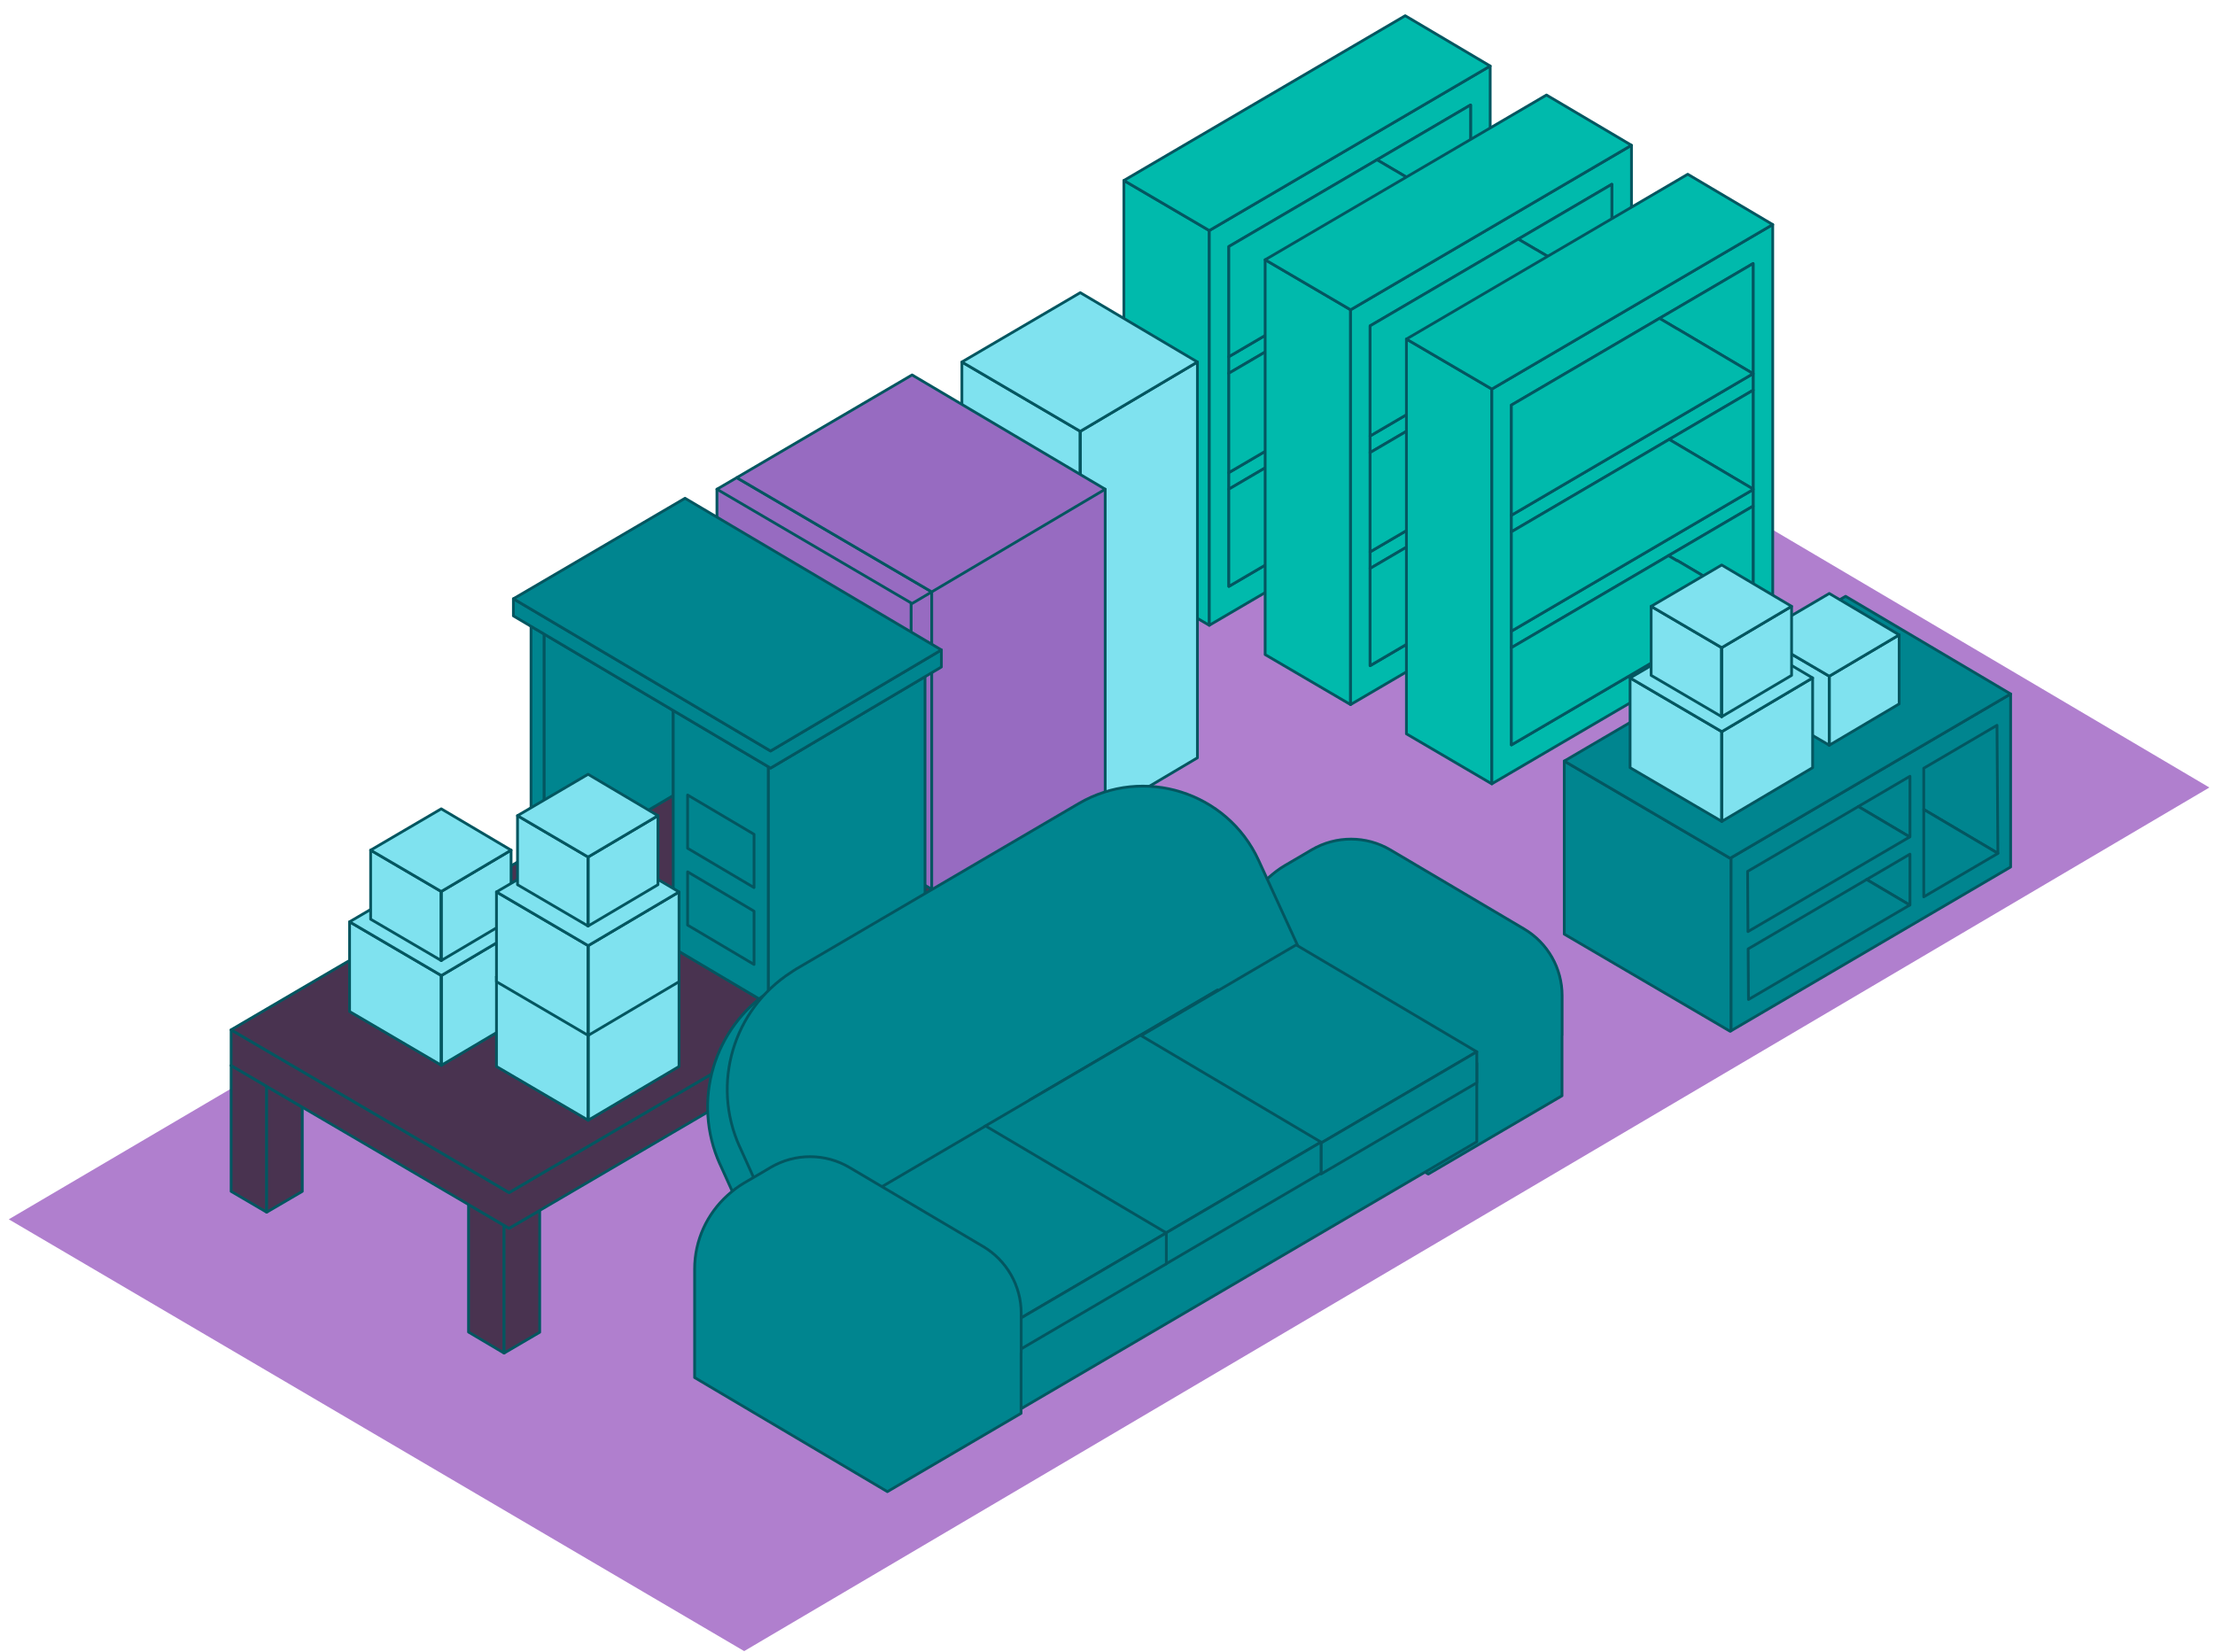 <svg width="126" height="94" viewBox="0 0 126 94" fill="none" xmlns="http://www.w3.org/2000/svg">
<path d="M0.5 69.377L42.332 93.945L125.68 44.808L84.058 20.236L0.5 69.377Z" fill="#B07FCE"/>
<path d="M63.932 10.269V32.733L68.788 35.577V13.116L63.932 10.269Z" fill="#00BAAC" stroke="#035660" stroke-width="0.157" stroke-linecap="round" stroke-linejoin="round"/>
<path d="M78.84 22.597L83.653 19.775L69.901 27.833L78.84 22.597Z" fill="#00BAAC" stroke="#035660" stroke-width="0.157" stroke-linecap="round" stroke-linejoin="round"/>
<path d="M79.339 22.873L79.326 22.882L79.339 22.873Z" fill="#00BAAC" stroke="#035660" stroke-width="0.157" stroke-linecap="round" stroke-linejoin="round"/>
<path d="M68.791 13.116V35.577L84.769 26.218V3.753L68.791 13.116ZM83.656 12.241V25.309L83.553 25.369L69.904 33.364V14.028L78.329 9.093L83.653 5.973V12.241H83.656Z" fill="#00BAAC" stroke="#035660" stroke-width="0.157" stroke-linecap="round" stroke-linejoin="round"/>
<path d="M79.339 9.685H79.336H79.339Z" fill="#00BAAC" stroke="#035660" stroke-width="0.157" stroke-linecap="round" stroke-linejoin="round"/>
<path d="M78.878 15.981L83.653 13.181L69.901 21.239L78.878 15.981Z" fill="#00BAAC" stroke="#035660" stroke-width="0.157" stroke-linecap="round" stroke-linejoin="round"/>
<path d="M68.791 13.116L84.769 3.756L79.935 0.894L63.932 10.269L68.788 13.116H68.791Z" fill="#00BAAC" stroke="#035660" stroke-width="0.157" stroke-linecap="round" stroke-linejoin="round"/>
<path d="M69.901 26.892V27.833L83.653 19.775V18.834L82.854 19.302L69.901 26.892Z" fill="#00BAAC" stroke="#035660" stroke-width="0.157" stroke-linecap="round" stroke-linejoin="round"/>
<path d="M69.901 20.296V21.239L83.653 13.181V12.241L82.854 12.708L69.901 20.296Z" fill="#00BAAC" stroke="#035660" stroke-width="0.157" stroke-linecap="round" stroke-linejoin="round"/>
<path d="M79.327 22.882L79.339 22.873L83.55 25.369L83.653 25.306V19.775L78.841 22.597L79.327 22.882Z" fill="#00BAAC" stroke="#035660" stroke-width="0.157" stroke-linecap="round" stroke-linejoin="round"/>
<path d="M79.326 22.882L78.84 22.597L69.901 27.833V28.404V29.912V33.361L69.904 33.364L83.55 25.369L79.339 22.873L79.326 22.882Z" fill="#00BAAC" stroke="#035660" stroke-width="0.157" stroke-linecap="round" stroke-linejoin="round"/>
<path d="M83.653 18.806V13.181L78.878 15.981L83.653 18.806Z" fill="#00BAAC" stroke="#035660" stroke-width="0.157" stroke-linecap="round" stroke-linejoin="round"/>
<path d="M69.901 21.239V21.807V22.75V26.892L82.854 19.302L83.653 18.834V18.806L78.878 15.981L69.901 21.239Z" fill="#00BAAC" stroke="#035660" stroke-width="0.157" stroke-linecap="round" stroke-linejoin="round"/>
<path d="M79.336 9.685H79.339L83.653 12.241V5.973L78.329 9.093L79.336 9.685Z" fill="#00BAAC" stroke="#035660" stroke-width="0.157" stroke-linecap="round" stroke-linejoin="round"/>
<path d="M79.336 9.685L78.329 9.093L69.904 14.028H69.901V15.213V16.157V16.947V20.296L82.854 12.708L83.653 12.241L79.339 9.685H79.336Z" fill="#00BAAC" stroke="#035660" stroke-width="0.157" stroke-linecap="round" stroke-linejoin="round"/>
<path d="M71.968 14.78V37.245L76.825 40.089V17.624L71.968 14.78Z" fill="#00BAAC" stroke="#035660" stroke-width="0.157" stroke-linecap="round" stroke-linejoin="round"/>
<path d="M86.877 27.106L91.689 24.287L77.938 32.345L86.877 27.106Z" fill="#00BAAC" stroke="#035660" stroke-width="0.157" stroke-linecap="round" stroke-linejoin="round"/>
<path d="M87.375 27.384L87.362 27.391L87.375 27.384Z" fill="#00BAAC" stroke="#035660" stroke-width="0.157" stroke-linecap="round" stroke-linejoin="round"/>
<path d="M76.828 17.627V40.089L92.806 30.73V8.265L76.828 17.627ZM91.692 16.753V29.821L91.589 29.88L77.941 37.876V18.54L86.365 13.605L91.689 10.485V16.753H91.692Z" fill="#00BAAC" stroke="#035660" stroke-width="0.157" stroke-linecap="round" stroke-linejoin="round"/>
<path d="M87.375 14.194L87.372 14.197L87.375 14.194Z" fill="#00BAAC" stroke="#035660" stroke-width="0.157" stroke-linecap="round" stroke-linejoin="round"/>
<path d="M86.914 20.49L91.689 17.693L77.938 25.751L86.914 20.49Z" fill="#00BAAC" stroke="#035660" stroke-width="0.157" stroke-linecap="round" stroke-linejoin="round"/>
<path d="M76.828 17.627L92.805 8.265L87.971 5.406L71.968 14.78L76.825 17.624L76.828 17.627Z" fill="#00BAAC" stroke="#035660" stroke-width="0.157" stroke-linecap="round" stroke-linejoin="round"/>
<path d="M77.938 31.401V32.345L91.689 24.287V23.343L90.89 23.813L77.938 31.401Z" fill="#00BAAC" stroke="#035660" stroke-width="0.157" stroke-linecap="round" stroke-linejoin="round"/>
<path d="M77.938 24.807V25.751L91.689 17.693V16.749L90.89 17.22L77.938 24.807Z" fill="#00BAAC" stroke="#035660" stroke-width="0.157" stroke-linecap="round" stroke-linejoin="round"/>
<path d="M87.362 27.391L87.375 27.385L91.586 29.877L91.689 29.818V24.287L86.876 27.106L87.362 27.391Z" fill="#00BAAC" stroke="#035660" stroke-width="0.157" stroke-linecap="round" stroke-linejoin="round"/>
<path d="M87.363 27.391L86.877 27.106L77.938 32.345V32.912V34.423V37.873H77.941L91.586 29.877L87.375 27.385L87.363 27.391Z" fill="#00BAAC" stroke="#035660" stroke-width="0.157" stroke-linecap="round" stroke-linejoin="round"/>
<path d="M91.689 23.318V17.693L86.914 20.49L91.689 23.318Z" fill="#00BAAC" stroke="#035660" stroke-width="0.157" stroke-linecap="round" stroke-linejoin="round"/>
<path d="M77.938 25.751V26.319V27.259V31.401L90.89 23.813L91.689 23.343V23.318L86.914 20.49L77.938 25.751Z" fill="#00BAAC" stroke="#035660" stroke-width="0.157" stroke-linecap="round" stroke-linejoin="round"/>
<path d="M87.372 14.197L87.375 14.194L91.689 16.75V10.485L86.365 13.605L87.372 14.197Z" fill="#00BAAC" stroke="#035660" stroke-width="0.157" stroke-linecap="round" stroke-linejoin="round"/>
<path d="M87.372 14.197L86.365 13.605L77.941 18.54L77.938 18.537V19.725V20.666V21.459V24.807L90.89 17.22L91.689 16.749L87.375 14.194L87.372 14.197Z" fill="#00BAAC" stroke="#035660" stroke-width="0.157" stroke-linecap="round" stroke-linejoin="round"/>
<path d="M80.004 19.292V41.754L84.861 44.601V22.136L80.004 19.292Z" fill="#00BAAC" stroke="#035660" stroke-width="0.157" stroke-linecap="round" stroke-linejoin="round"/>
<path d="M94.912 31.617L99.725 28.796L85.974 36.853L94.912 31.617Z" fill="#00BAAC" stroke="#035660" stroke-width="0.157" stroke-linecap="round" stroke-linejoin="round"/>
<path d="M95.411 31.893L95.398 31.902L95.411 31.893Z" fill="#00BAAC" stroke="#035660" stroke-width="0.157" stroke-linecap="round" stroke-linejoin="round"/>
<path d="M84.864 22.136V44.598L100.841 35.239V12.774L84.864 22.136ZM99.728 21.261V34.329L99.625 34.389L85.977 42.384V23.048L94.401 18.113L99.725 14.994V21.261H99.728Z" fill="#00BAAC" stroke="#035660" stroke-width="0.157" stroke-linecap="round" stroke-linejoin="round"/>
<path d="M95.41 18.706L95.408 18.709L95.41 18.706Z" fill="#00BAAC" stroke="#035660" stroke-width="0.157" stroke-linecap="round" stroke-linejoin="round"/>
<path d="M94.95 25.002L99.725 22.202L85.974 30.26L94.95 25.002Z" fill="#00BAAC" stroke="#035660" stroke-width="0.157" stroke-linecap="round" stroke-linejoin="round"/>
<path d="M84.864 22.136L100.841 12.777L96.007 9.914L80.004 19.292L84.861 22.136H84.864Z" fill="#00BAAC" stroke="#035660" stroke-width="0.157" stroke-linecap="round" stroke-linejoin="round"/>
<path d="M85.974 35.913V36.853L99.725 28.796V27.855L98.926 28.322L85.974 35.913Z" fill="#00BAAC" stroke="#035660" stroke-width="0.157" stroke-linecap="round" stroke-linejoin="round"/>
<path d="M85.974 29.319V30.26L99.725 22.202V21.261L98.926 21.728L85.974 29.319Z" fill="#00BAAC" stroke="#035660" stroke-width="0.157" stroke-linecap="round" stroke-linejoin="round"/>
<path d="M95.398 31.903L95.411 31.893L99.622 34.389L99.725 34.326V28.796L94.912 31.617L95.398 31.903Z" fill="#00BAAC" stroke="#035660" stroke-width="0.157" stroke-linecap="round" stroke-linejoin="round"/>
<path d="M95.398 31.903L94.912 31.617L85.974 36.853V37.424V38.932V42.381L85.977 42.384L99.622 34.389L95.411 31.893L95.398 31.903Z" fill="#00BAAC" stroke="#035660" stroke-width="0.157" stroke-linecap="round" stroke-linejoin="round"/>
<path d="M99.725 27.827V22.202L94.95 25.002L99.725 27.827Z" fill="#00BAAC" stroke="#035660" stroke-width="0.157" stroke-linecap="round" stroke-linejoin="round"/>
<path d="M85.974 30.26V30.827V31.771V35.913L98.926 28.322L99.725 27.855V27.827L94.95 25.002L85.974 30.26Z" fill="#00BAAC" stroke="#035660" stroke-width="0.157" stroke-linecap="round" stroke-linejoin="round"/>
<path d="M95.408 18.709L95.411 18.706L99.725 21.261V14.994L94.401 18.113L95.408 18.709Z" fill="#00BAAC" stroke="#035660" stroke-width="0.157" stroke-linecap="round" stroke-linejoin="round"/>
<path d="M95.408 18.709L94.401 18.113L85.977 23.048H85.974V24.233V25.177V25.967V29.319L98.926 21.728L99.725 21.261L95.411 18.706L95.408 18.709Z" fill="#00BAAC" stroke="#035660" stroke-width="0.157" stroke-linecap="round" stroke-linejoin="round"/>
<path d="M54.717 20.597V43.118L61.452 47.065V24.541L54.717 20.597Z" fill="#7FE2EF" stroke="#035660" stroke-width="0.157" stroke-linecap="round" stroke-linejoin="round"/>
<path d="M61.452 24.541V47.065L68.115 43.118V20.597L61.452 24.541Z" fill="#7FE2EF" stroke="#035660" stroke-width="0.157" stroke-linecap="round" stroke-linejoin="round"/>
<path d="M68.114 20.596L61.452 16.652L54.717 20.596L61.452 24.541L68.114 20.596Z" fill="#7FE2EF" stroke="#035660" stroke-width="0.157" stroke-linecap="round" stroke-linejoin="round"/>
<path d="M61.452 47.065V24.541" stroke="#035660" stroke-width="0.157" stroke-linecap="round" stroke-linejoin="round"/>
<path d="M51.826 27.836V59.51L51.883 59.544L53.002 58.879V27.836H51.826Z" fill="#976BC1" stroke="#035660" stroke-width="0.157" stroke-linecap="round" stroke-linejoin="round"/>
<path d="M62.869 27.836H53.002V58.879L62.869 53.041V27.836Z" fill="#976BC1" stroke="#035660" stroke-width="0.157" stroke-linecap="round" stroke-linejoin="round"/>
<path d="M40.783 53.041L51.826 59.51V44.178L40.783 37.706V53.041Z" fill="#976BC1" stroke="#035660" stroke-width="0.157" stroke-linecap="round" stroke-linejoin="round"/>
<path d="M40.783 37.706L51.826 44.178V27.836H40.783V37.706Z" fill="#976BC1" stroke="#035660" stroke-width="0.157" stroke-linecap="round" stroke-linejoin="round"/>
<path d="M40.783 27.836L51.883 34.339L53.002 33.677L41.909 27.178L40.783 27.836Z" fill="#976BC1" stroke="#035660" stroke-width="0.157" stroke-linecap="round" stroke-linejoin="round"/>
<path d="M51.883 21.333L41.909 27.178L53.002 33.677L62.869 27.836L51.883 21.333Z" fill="#976BC1" stroke="#035660" stroke-width="0.157" stroke-linecap="round" stroke-linejoin="round"/>
<path d="M42.26 34.339V36.615" stroke="#035660" stroke-width="0.157" stroke-linecap="round" stroke-linejoin="round"/>
<path d="M42.26 40.309V49.207" stroke="#035660" stroke-width="0.157" stroke-linecap="round" stroke-linejoin="round"/>
<path d="M14.568 61.457L13.148 60.626V67.787L15.17 68.972V61.811L14.568 61.457Z" fill="#493350" stroke="#035660" stroke-width="0.157" stroke-linecap="round" stroke-linejoin="round"/>
<path d="M15.17 68.972L17.196 67.787V62.996L15.17 61.811V68.972Z" fill="#493350" stroke="#035660" stroke-width="0.157" stroke-linecap="round" stroke-linejoin="round"/>
<path d="M28.674 76.989V69.722L26.652 68.536V75.792L28.674 76.989Z" fill="#493350" stroke="#035660" stroke-width="0.157" stroke-linecap="round" stroke-linejoin="round"/>
<path d="M29.035 69.844L28.96 69.888L28.675 69.722V76.989L30.7 75.804V68.872L29.035 69.844Z" fill="#493350" stroke="#035660" stroke-width="0.157" stroke-linecap="round" stroke-linejoin="round"/>
<path d="M51.65 56.597V61.146L53.673 62.344V55.412L51.65 56.597Z" fill="#493350" stroke="#035660" stroke-width="0.157" stroke-linecap="round" stroke-linejoin="round"/>
<path d="M53.673 62.344L55.698 61.159V54.236L55.689 54.23L53.673 55.412V62.344Z" fill="#493350" stroke="#035660" stroke-width="0.157" stroke-linecap="round" stroke-linejoin="round"/>
<path d="M28.96 69.888L29.035 69.844L30.7 68.872L51.651 56.597L53.673 55.412L55.689 54.23L55.698 54.227V52.195L29.035 67.812L28.96 67.856L13.148 58.594V60.626L14.568 61.457L15.17 61.811L17.196 62.996L26.652 68.536L28.674 69.722L28.96 69.888Z" fill="#493350" stroke="#035660" stroke-width="0.157" stroke-linecap="round" stroke-linejoin="round"/>
<path d="M29.035 67.812L55.698 52.195L39.965 42.883L13.148 58.594L28.96 67.856L29.035 67.812Z" fill="#493350" stroke="#035660" stroke-width="0.157" stroke-linecap="round" stroke-linejoin="round"/>
<path d="M30.208 35.637V49.16L30.957 49.605V36.079L30.208 35.637Z" fill="#00858F" stroke="#035660" stroke-width="0.157" stroke-linecap="round" stroke-linejoin="round"/>
<path d="M38.297 40.425L30.957 36.079V49.605L38.297 45.263V40.425Z" fill="#00858F" stroke="#035660" stroke-width="0.157" stroke-linecap="round" stroke-linejoin="round"/>
<path d="M38.297 40.425V45.262V53.941L43.712 57.149V43.629L38.297 40.425Z" fill="#00858F" stroke="#035660" stroke-width="0.157" stroke-linecap="round" stroke-linejoin="round"/>
<path d="M43.712 43.629V57.149L52.619 51.875V38.503L43.834 43.701L43.712 43.629Z" fill="#00858F" stroke="#035660" stroke-width="0.157" stroke-linecap="round" stroke-linejoin="round"/>
<path d="M53.55 36.979L43.834 42.729L29.204 34.069V35.044L30.208 35.637L30.957 36.079L38.297 40.425L43.712 43.629L43.834 43.701L52.619 38.503L53.55 37.951V36.979Z" fill="#00858F" stroke="#035660" stroke-width="0.157" stroke-linecap="round" stroke-linejoin="round"/>
<path d="M43.834 42.729L53.55 36.979L38.968 28.35L38.234 28.78L37.469 29.228L30.957 33.044L30.208 33.483L29.204 34.069L43.834 42.729Z" fill="#00858F" stroke="#035660" stroke-width="0.157" stroke-linecap="round" stroke-linejoin="round"/>
<path d="M39.115 49.605V52.637L42.893 54.876V51.844L39.115 49.605Z" fill="#00858F" stroke="#035660" stroke-width="0.157" stroke-linecap="round" stroke-linejoin="round"/>
<path d="M39.115 45.234V48.266L42.893 50.502V47.47L39.115 45.234Z" fill="#00858F" stroke="#035660" stroke-width="0.157" stroke-linecap="round" stroke-linejoin="round"/>
<path d="M98.465 48.806V58.654L114.374 49.332V39.484L98.465 48.806Z" fill="#00858F" stroke="#035660" stroke-width="0.157" stroke-linecap="round" stroke-linejoin="round"/>
<path d="M98.418 48.831L88.983 43.303V53.151L98.418 58.679L98.465 58.654V48.806L98.418 48.831Z" fill="#00858F" stroke="#035660" stroke-width="0.157" stroke-linecap="round" stroke-linejoin="round"/>
<path d="M98.465 48.806L114.374 39.484L104.986 33.928L88.983 43.303L98.418 48.831L98.465 48.806Z" fill="#00858F" stroke="#035660" stroke-width="0.157" stroke-linecap="round" stroke-linejoin="round"/>
<path d="M108.648 47.611V44.168L105.71 45.889L108.633 47.62L108.648 47.611Z" fill="#00858F" stroke="#035660" stroke-width="0.157" stroke-linecap="round" stroke-linejoin="round"/>
<path d="M105.711 45.889L99.412 49.58L99.433 53.007L108.633 47.62L105.711 45.889Z" fill="#00858F" stroke="#035660" stroke-width="0.157" stroke-linecap="round" stroke-linejoin="round"/>
<path d="M113.599 41.268L109.432 43.711V46.056L113.649 48.551L113.599 41.268Z" fill="#00858F" stroke="#035660" stroke-width="0.157" stroke-linecap="round" stroke-linejoin="round"/>
<path d="M109.432 46.056V51.029L113.649 48.558V48.551L109.432 46.056Z" fill="#00858F" stroke="#035660" stroke-width="0.157" stroke-linecap="round" stroke-linejoin="round"/>
<path d="M108.648 51.486V48.599L106.181 50.044L108.636 51.496L108.648 51.486Z" fill="#00858F" stroke="#035660" stroke-width="0.157" stroke-linecap="round" stroke-linejoin="round"/>
<path d="M106.181 50.044L99.443 53.991L99.462 56.87L108.636 51.496L106.181 50.044Z" fill="#00858F" stroke="#035660" stroke-width="0.157" stroke-linecap="round" stroke-linejoin="round"/>
<path d="M100.045 36.123V40.051L104.058 42.403V38.474L100.045 36.123Z" fill="#7FE2EF" stroke="#035660" stroke-width="0.157" stroke-linecap="round" stroke-linejoin="round"/>
<path d="M104.058 38.474V42.403L108.034 40.051V36.123L104.058 38.474Z" fill="#7FE2EF" stroke="#035660" stroke-width="0.157" stroke-linecap="round" stroke-linejoin="round"/>
<path d="M108.034 36.123L104.058 33.768L100.045 36.123L104.058 38.474L108.034 36.123Z" fill="#7FE2EF" stroke="#035660" stroke-width="0.157" stroke-linecap="round" stroke-linejoin="round"/>
<path d="M104.058 42.403V38.474" stroke="#035660" stroke-width="0.157" stroke-linecap="round" stroke-linejoin="round"/>
<path d="M92.727 38.572V43.679L97.944 46.736V41.629L92.727 38.572Z" fill="#7FE2EF" stroke="#035660" stroke-width="0.157" stroke-linecap="round" stroke-linejoin="round"/>
<path d="M97.944 41.629V46.736L103.111 43.679V38.572L97.944 41.629Z" fill="#7FE2EF" stroke="#035660" stroke-width="0.157" stroke-linecap="round" stroke-linejoin="round"/>
<path d="M103.111 38.572L97.944 35.515L92.727 38.572L97.944 41.629L103.111 38.572Z" fill="#7FE2EF" stroke="#035660" stroke-width="0.157" stroke-linecap="round" stroke-linejoin="round"/>
<path d="M97.944 46.736V41.629" stroke="#035660" stroke-width="0.157" stroke-linecap="round" stroke-linejoin="round"/>
<path d="M93.925 34.499V38.427L97.938 40.779V36.85L93.925 34.499Z" fill="#7FE2EF" stroke="#035660" stroke-width="0.157" stroke-linecap="round" stroke-linejoin="round"/>
<path d="M97.938 36.85V40.779L101.914 38.427V34.499L97.938 36.85Z" fill="#7FE2EF" stroke="#035660" stroke-width="0.157" stroke-linecap="round" stroke-linejoin="round"/>
<path d="M101.914 34.499L97.938 32.147L93.925 34.499L97.938 36.85L101.914 34.499Z" fill="#7FE2EF" stroke="#035660" stroke-width="0.157" stroke-linecap="round" stroke-linejoin="round"/>
<path d="M97.938 40.779V36.85" stroke="#035660" stroke-width="0.157" stroke-linecap="round" stroke-linejoin="round"/>
<path d="M19.886 52.449V57.553L25.106 60.613V55.506L19.886 52.449Z" fill="#7FE2EF" stroke="#035660" stroke-width="0.157" stroke-linecap="round" stroke-linejoin="round"/>
<path d="M25.107 55.506V60.613L30.27 57.553V52.449L25.107 55.506Z" fill="#7FE2EF" stroke="#035660" stroke-width="0.157" stroke-linecap="round" stroke-linejoin="round"/>
<path d="M30.27 52.449L25.106 49.392L19.886 52.449L25.106 55.506L30.27 52.449Z" fill="#7FE2EF" stroke="#035660" stroke-width="0.157" stroke-linecap="round" stroke-linejoin="round"/>
<path d="M25.107 60.613V55.506" stroke="#035660" stroke-width="0.157" stroke-linecap="round" stroke-linejoin="round"/>
<path d="M21.084 48.373V52.301L25.1 54.653V50.724L21.084 48.373Z" fill="#7FE2EF" stroke="#035660" stroke-width="0.157" stroke-linecap="round" stroke-linejoin="round"/>
<path d="M25.1 50.724V54.653L29.073 52.301V48.373L25.1 50.724Z" fill="#7FE2EF" stroke="#035660" stroke-width="0.157" stroke-linecap="round" stroke-linejoin="round"/>
<path d="M29.073 48.373L25.1 46.021L21.084 48.373L25.1 50.724L29.073 48.373Z" fill="#7FE2EF" stroke="#035660" stroke-width="0.157" stroke-linecap="round" stroke-linejoin="round"/>
<path d="M25.1 54.653V50.724" stroke="#035660" stroke-width="0.157" stroke-linecap="round" stroke-linejoin="round"/>
<path d="M28.242 55.575V60.682L33.459 63.739V58.635L28.242 55.575Z" fill="#7FE2EF" stroke="#035660" stroke-width="0.157" stroke-linecap="round" stroke-linejoin="round"/>
<path d="M33.459 58.635V63.739L38.626 60.682V55.575L33.459 58.635Z" fill="#7FE2EF" stroke="#035660" stroke-width="0.157" stroke-linecap="round" stroke-linejoin="round"/>
<path d="M38.626 55.575L33.459 52.518L28.242 55.575L33.459 58.635L38.626 55.575Z" fill="#7FE2EF" stroke="#035660" stroke-width="0.157" stroke-linecap="round" stroke-linejoin="round"/>
<path d="M33.459 63.739V58.635" stroke="#035660" stroke-width="0.157" stroke-linecap="round" stroke-linejoin="round"/>
<path d="M28.242 50.749V55.857L33.459 58.914V53.806L28.242 50.749Z" fill="#7FE2EF" stroke="#035660" stroke-width="0.157" stroke-linecap="round" stroke-linejoin="round"/>
<path d="M33.459 53.806V58.914L38.626 55.857V50.749L33.459 53.806Z" fill="#7FE2EF" stroke="#035660" stroke-width="0.157" stroke-linecap="round" stroke-linejoin="round"/>
<path d="M38.626 50.749L33.459 47.692L28.242 50.749L33.459 53.806L38.626 50.749Z" fill="#7FE2EF" stroke="#035660" stroke-width="0.157" stroke-linecap="round" stroke-linejoin="round"/>
<path d="M33.459 58.914V53.806" stroke="#035660" stroke-width="0.157" stroke-linecap="round" stroke-linejoin="round"/>
<path d="M29.439 46.41V50.339L33.453 52.69V48.762L29.439 46.41Z" fill="#7FE2EF" stroke="#035660" stroke-width="0.157" stroke-linecap="round" stroke-linejoin="round"/>
<path d="M33.453 48.762V52.69L37.428 50.339V46.41L33.453 48.762Z" fill="#7FE2EF" stroke="#035660" stroke-width="0.157" stroke-linecap="round" stroke-linejoin="round"/>
<path d="M37.428 46.41L33.453 44.055L29.439 46.41L33.453 48.762L37.428 46.41Z" fill="#7FE2EF" stroke="#035660" stroke-width="0.157" stroke-linecap="round" stroke-linejoin="round"/>
<path d="M33.453 52.69V48.762" stroke="#035660" stroke-width="0.157" stroke-linecap="round" stroke-linejoin="round"/>
<path d="M40.959 66.244L42.916 70.571L43.307 70.342C45.32 69.163 47.81 69.17 49.816 70.358L52.714 72.073L60.113 67.737L68.199 62.999L74.711 59.184L71.968 53.201L70.479 49.953C68.691 46.062 63.938 44.563 60.242 46.727L44.173 56.139C44.072 56.199 43.981 56.264 43.884 56.327C40.602 58.444 39.335 62.654 40.956 66.244H40.959Z" fill="#00858F" stroke="#035660" stroke-width="0.157" stroke-linecap="round" stroke-linejoin="round"/>
<path d="M88.861 58.904V56.65C88.861 55.089 88.037 53.647 86.695 52.853L81.136 49.564L81.101 49.545L81.092 49.539L79.098 48.36C77.718 47.542 76.003 47.539 74.617 48.351L74.348 48.511L73.087 49.248C72.752 49.445 72.451 49.68 72.165 49.934C70.986 50.997 70.284 52.511 70.284 54.133V60.312L81.249 66.802L88.855 62.347V58.908L88.861 58.904Z" fill="#00858F" stroke="#035660" stroke-width="0.157" stroke-linecap="round" stroke-linejoin="round"/>
<path d="M42.075 65.241L44.032 69.568L44.423 69.339C46.436 68.16 48.926 68.166 50.932 69.355L53.83 71.07L61.229 66.734L69.315 61.996L75.827 58.18L73.084 52.198L71.595 48.95C69.808 45.059 65.054 43.56 61.358 45.723L45.289 55.136C45.188 55.195 45.098 55.261 45 55.324C41.718 57.44 40.451 61.651 42.072 65.241H42.075Z" fill="#00858F" stroke="#035660" stroke-width="0.157" stroke-linecap="round" stroke-linejoin="round"/>
<path d="M69.256 56.384V56.343L61.464 60.908L58.611 62.579L58.645 62.598L64.869 58.952L69.256 56.384Z" fill="#00858F" stroke="#035660" stroke-width="0.157" stroke-linecap="round" stroke-linejoin="round"/>
<path d="M69.255 56.343V56.33L63.69 59.588L58.598 62.573L58.611 62.579L61.464 60.908L69.255 56.343Z" fill="#00858F" stroke="#035660" stroke-width="0.157" stroke-linecap="round" stroke-linejoin="round"/>
<path d="M57.492 76.024V80.501L84.007 64.965V60.491L57.492 76.024Z" fill="#00858F" stroke="#035660" stroke-width="0.157" stroke-linecap="round" stroke-linejoin="round"/>
<path d="M75.147 65.037L84.007 59.845L73.73 53.763L69.256 56.384L64.869 58.952L75.147 65.037Z" fill="#00858F" stroke="#035660" stroke-width="0.157" stroke-linecap="round" stroke-linejoin="round"/>
<path d="M75.147 66.799L84.008 61.607V60.751V59.845L75.147 65.037V66.799Z" fill="#00858F" stroke="#035660" stroke-width="0.157" stroke-linecap="round" stroke-linejoin="round"/>
<path d="M66.286 70.176L75.147 64.984L64.869 58.901L60.395 61.523L56.009 64.09L66.286 70.176Z" fill="#00858F" stroke="#035660" stroke-width="0.157" stroke-linecap="round" stroke-linejoin="round"/>
<path d="M66.287 71.938L75.147 66.746V65.89V64.984L66.287 70.176V71.938Z" fill="#00858F" stroke="#035660" stroke-width="0.157" stroke-linecap="round" stroke-linejoin="round"/>
<path d="M57.485 75.34L66.346 70.148L56.065 64.065L51.591 66.686L47.205 69.257L57.485 75.34Z" fill="#00858F" stroke="#035660" stroke-width="0.157" stroke-linecap="round" stroke-linejoin="round"/>
<path d="M57.485 77.102L66.346 71.91V71.054V70.148L57.485 75.34V77.102Z" fill="#00858F" stroke="#035660" stroke-width="0.157" stroke-linecap="round" stroke-linejoin="round"/>
<path d="M58.09 76.974V74.719C58.09 73.158 57.266 71.716 55.924 70.922L50.365 67.633L50.33 67.615L50.321 67.608L48.327 66.429C46.947 65.611 45.232 65.608 43.846 66.42L43.577 66.58L42.316 67.317C41.981 67.514 41.68 67.749 41.395 68.003C40.216 69.066 39.513 70.581 39.513 72.202V78.381L50.478 84.872L58.084 80.416V76.977L58.09 76.974Z" fill="#00858F" stroke="#035660" stroke-width="0.157" stroke-linecap="round" stroke-linejoin="round"/>
</svg>
